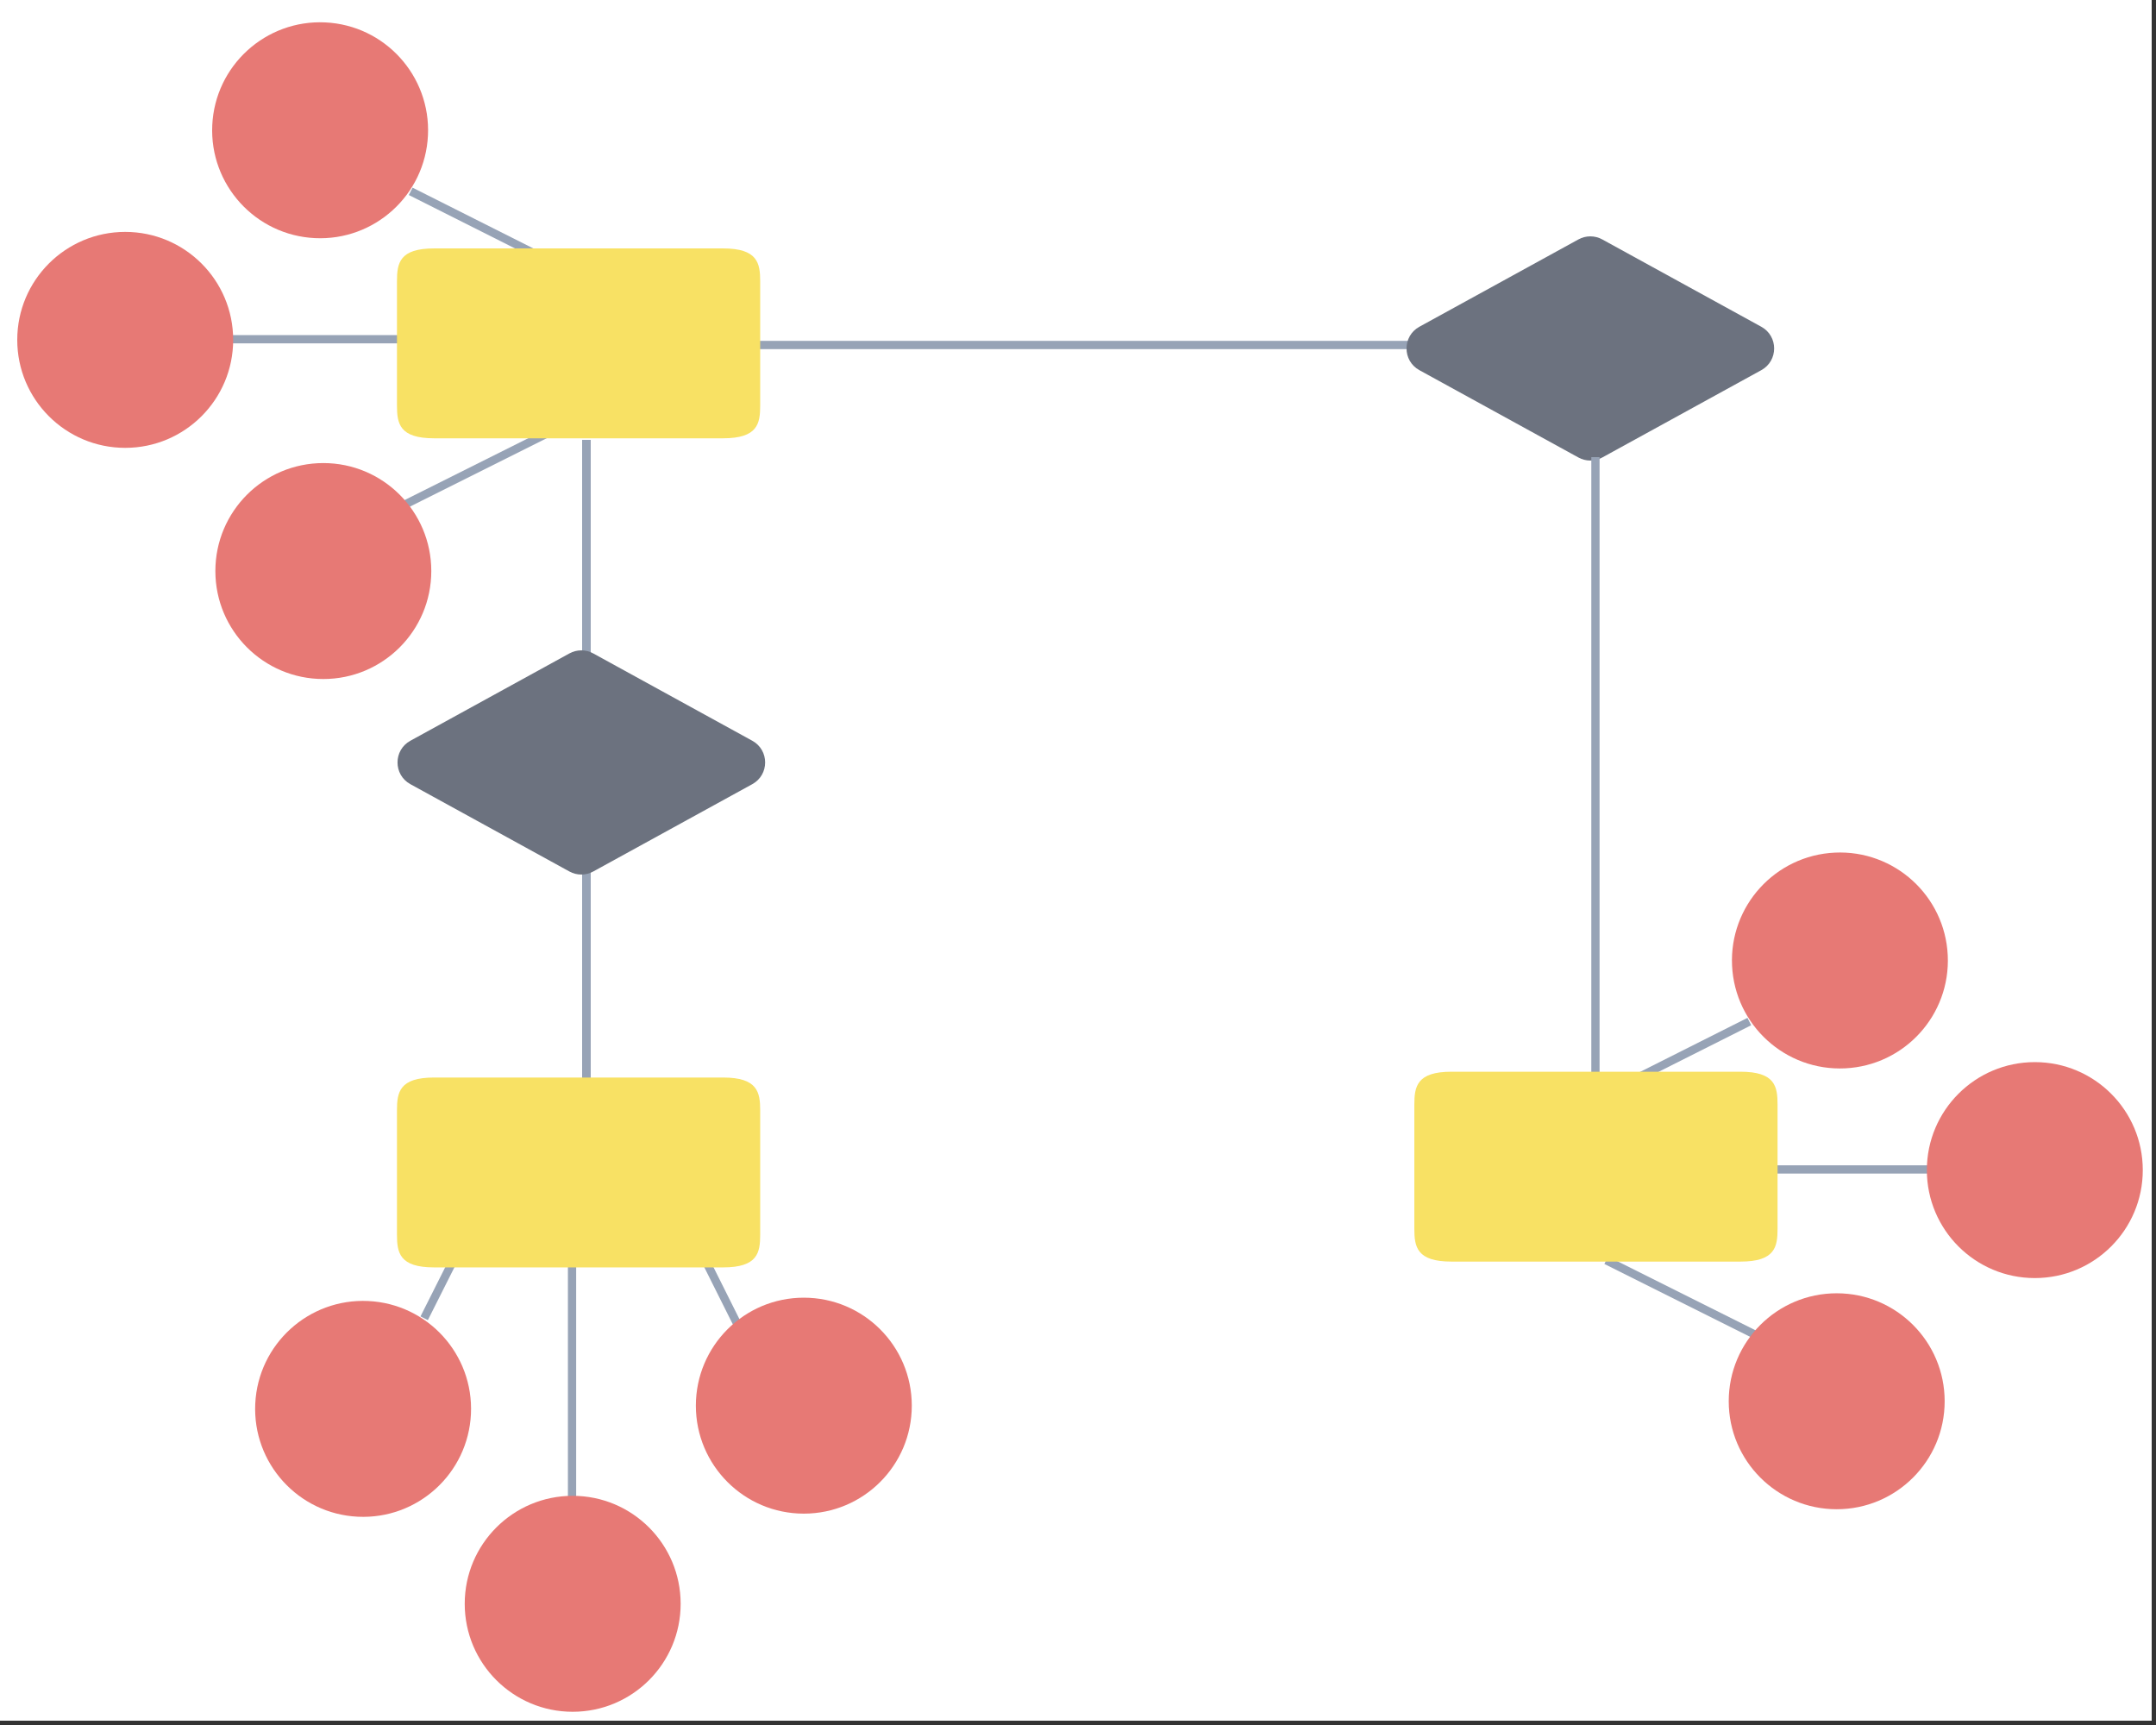 <svg width="250" height="200" viewBox="0 0 250 200" fill="none" xmlns="http://www.w3.org/2000/svg">
<rect x="0" y="0" width="250" height="200" fill="#333333" stroke="none"/>
<rect width="249.5" height="199.5" fill="white"/>
<path d="M68 51V144" stroke="#97A3B6"/>
<path d="M46.988 58.475L64.218 49.86" stroke="#97A3B6" stroke-width="0.957"/>
<path d="M47.623 22.185L64.467 30.658" stroke="#97A3B6" stroke-width="0.957"/>
<path d="M26.887 39.331H53.688" stroke="#97A3B6" stroke-width="0.957"/>
<path d="M36.521 27.608C43.427 27.938 49.293 22.608 49.624 15.702C49.954 8.796 44.624 2.929 37.718 2.598C30.811 2.268 24.945 7.599 24.614 14.505C24.284 21.411 29.614 27.277 36.521 27.608Z" fill="#E77975"/>
<path d="M14.519 51.925C21.433 51.925 27.038 46.32 27.038 39.406C27.038 32.492 21.433 26.887 14.519 26.887C7.605 26.887 2 32.492 2 39.406C2 46.32 7.605 51.925 14.519 51.925Z" fill="#E77975"/>
<path d="M37.492 78.727C44.406 78.727 50.011 73.122 50.011 66.208C50.011 59.294 44.406 53.689 37.492 53.689C30.578 53.689 24.973 59.294 24.973 66.208C24.973 73.122 30.578 78.727 37.492 78.727Z" fill="#E77975"/>
<path d="M163.5 40H88" stroke="#97A3B6" stroke-width="0.957"/>
<path d="M83.841 28.802H50.339C46.31 28.802 46.031 30.509 46.031 32.615V47.004C46.031 49.11 46.31 50.817 50.339 50.817H83.841C87.869 50.817 88.148 49.11 88.148 47.004V32.63C88.148 30.524 87.869 28.802 83.841 28.802Z" fill="#F8E164"/>
<path d="M183.027 27.759C183.887 27.286 184.93 27.286 185.791 27.759L204.232 37.884C206.218 38.974 206.218 41.828 204.232 42.918L185.791 53.043C184.93 53.515 183.887 53.515 183.027 53.043L164.585 42.918C162.599 41.828 162.599 38.974 164.585 37.884L183.027 27.759Z" fill="#6C727F"/>
<path d="M66.027 75.759C66.887 75.286 67.93 75.286 68.79 75.759L87.232 85.884C89.218 86.974 89.218 89.828 87.232 90.918L68.79 101.043C67.93 101.515 66.887 101.515 66.027 101.043L47.585 90.918C45.599 89.828 45.599 86.974 47.585 85.884L66.027 75.759Z" fill="#6C727F"/>
<path d="M85.475 153.479L76.86 136.249" stroke="#97A3B6" stroke-width="0.957"/>
<path d="M49.185 152.844L57.657 136" stroke="#97A3B6" stroke-width="0.957"/>
<path d="M66.331 173.58V146.778" stroke="#97A3B6" stroke-width="0.957"/>
<path d="M54.608 163.946C54.938 157.04 49.608 151.174 42.702 150.843C35.795 150.512 29.929 155.843 29.599 162.749C29.268 169.655 34.599 175.522 41.505 175.852C48.411 176.183 54.277 170.852 54.608 163.946Z" fill="#E77975"/>
<path d="M78.925 185.948C78.925 179.034 73.32 173.429 66.406 173.429C59.492 173.429 53.887 179.034 53.887 185.948C53.887 192.862 59.492 198.467 66.406 198.467C73.32 198.467 78.925 192.862 78.925 185.948Z" fill="#E77975"/>
<path d="M105.727 162.975C105.727 156.061 100.122 150.456 93.207 150.456C86.293 150.456 80.689 156.061 80.689 162.975C80.689 169.889 86.293 175.494 93.207 175.494C100.122 175.494 105.727 169.889 105.727 162.975Z" fill="#E77975"/>
<path d="M185 53V125" stroke="#97A3B6" stroke-width="0.957"/>
<path d="M203.479 154.731L186.249 146.117" stroke="#97A3B6" stroke-width="0.957"/>
<path d="M202.844 118.442L186 126.914" stroke="#97A3B6" stroke-width="0.957"/>
<path d="M223.58 135.588H196.779" stroke="#97A3B6" stroke-width="0.957"/>
<path d="M213.946 123.865C207.04 124.195 201.174 118.865 200.843 111.959C200.512 105.052 205.843 99.186 212.749 98.855C219.655 98.525 225.522 103.855 225.852 110.762C226.183 117.668 220.852 123.534 213.946 123.865Z" fill="#E77975"/>
<path d="M235.948 148.182C229.034 148.182 223.429 142.577 223.429 135.663C223.429 128.749 229.034 123.144 235.948 123.144C242.862 123.144 248.467 128.749 248.467 135.663C248.467 142.577 242.862 148.182 235.948 148.182Z" fill="#E77975"/>
<path d="M212.975 174.984C206.061 174.984 200.456 169.379 200.456 162.465C200.456 155.551 206.061 149.946 212.975 149.946C219.889 149.946 225.494 155.551 225.494 162.465C225.494 169.379 219.889 174.984 212.975 174.984Z" fill="#E77975"/>
<path d="M168.308 124.257H201.81C205.838 124.257 206.117 125.964 206.117 128.07V142.459C206.117 144.565 205.838 146.272 201.81 146.272H168.308C164.279 146.272 164 144.565 164 142.459V128.086C164 125.98 164.279 124.257 168.308 124.257Z" fill="#F8E164"/>
<path d="M83.841 124.93H50.339C46.31 124.93 46.031 126.637 46.031 128.743V143.132C46.031 145.238 46.31 146.945 50.339 146.945H83.841C87.869 146.945 88.148 145.238 88.148 143.132V128.759C88.148 126.653 87.869 124.93 83.841 124.93Z" fill="#F8E164"/>
</svg>
